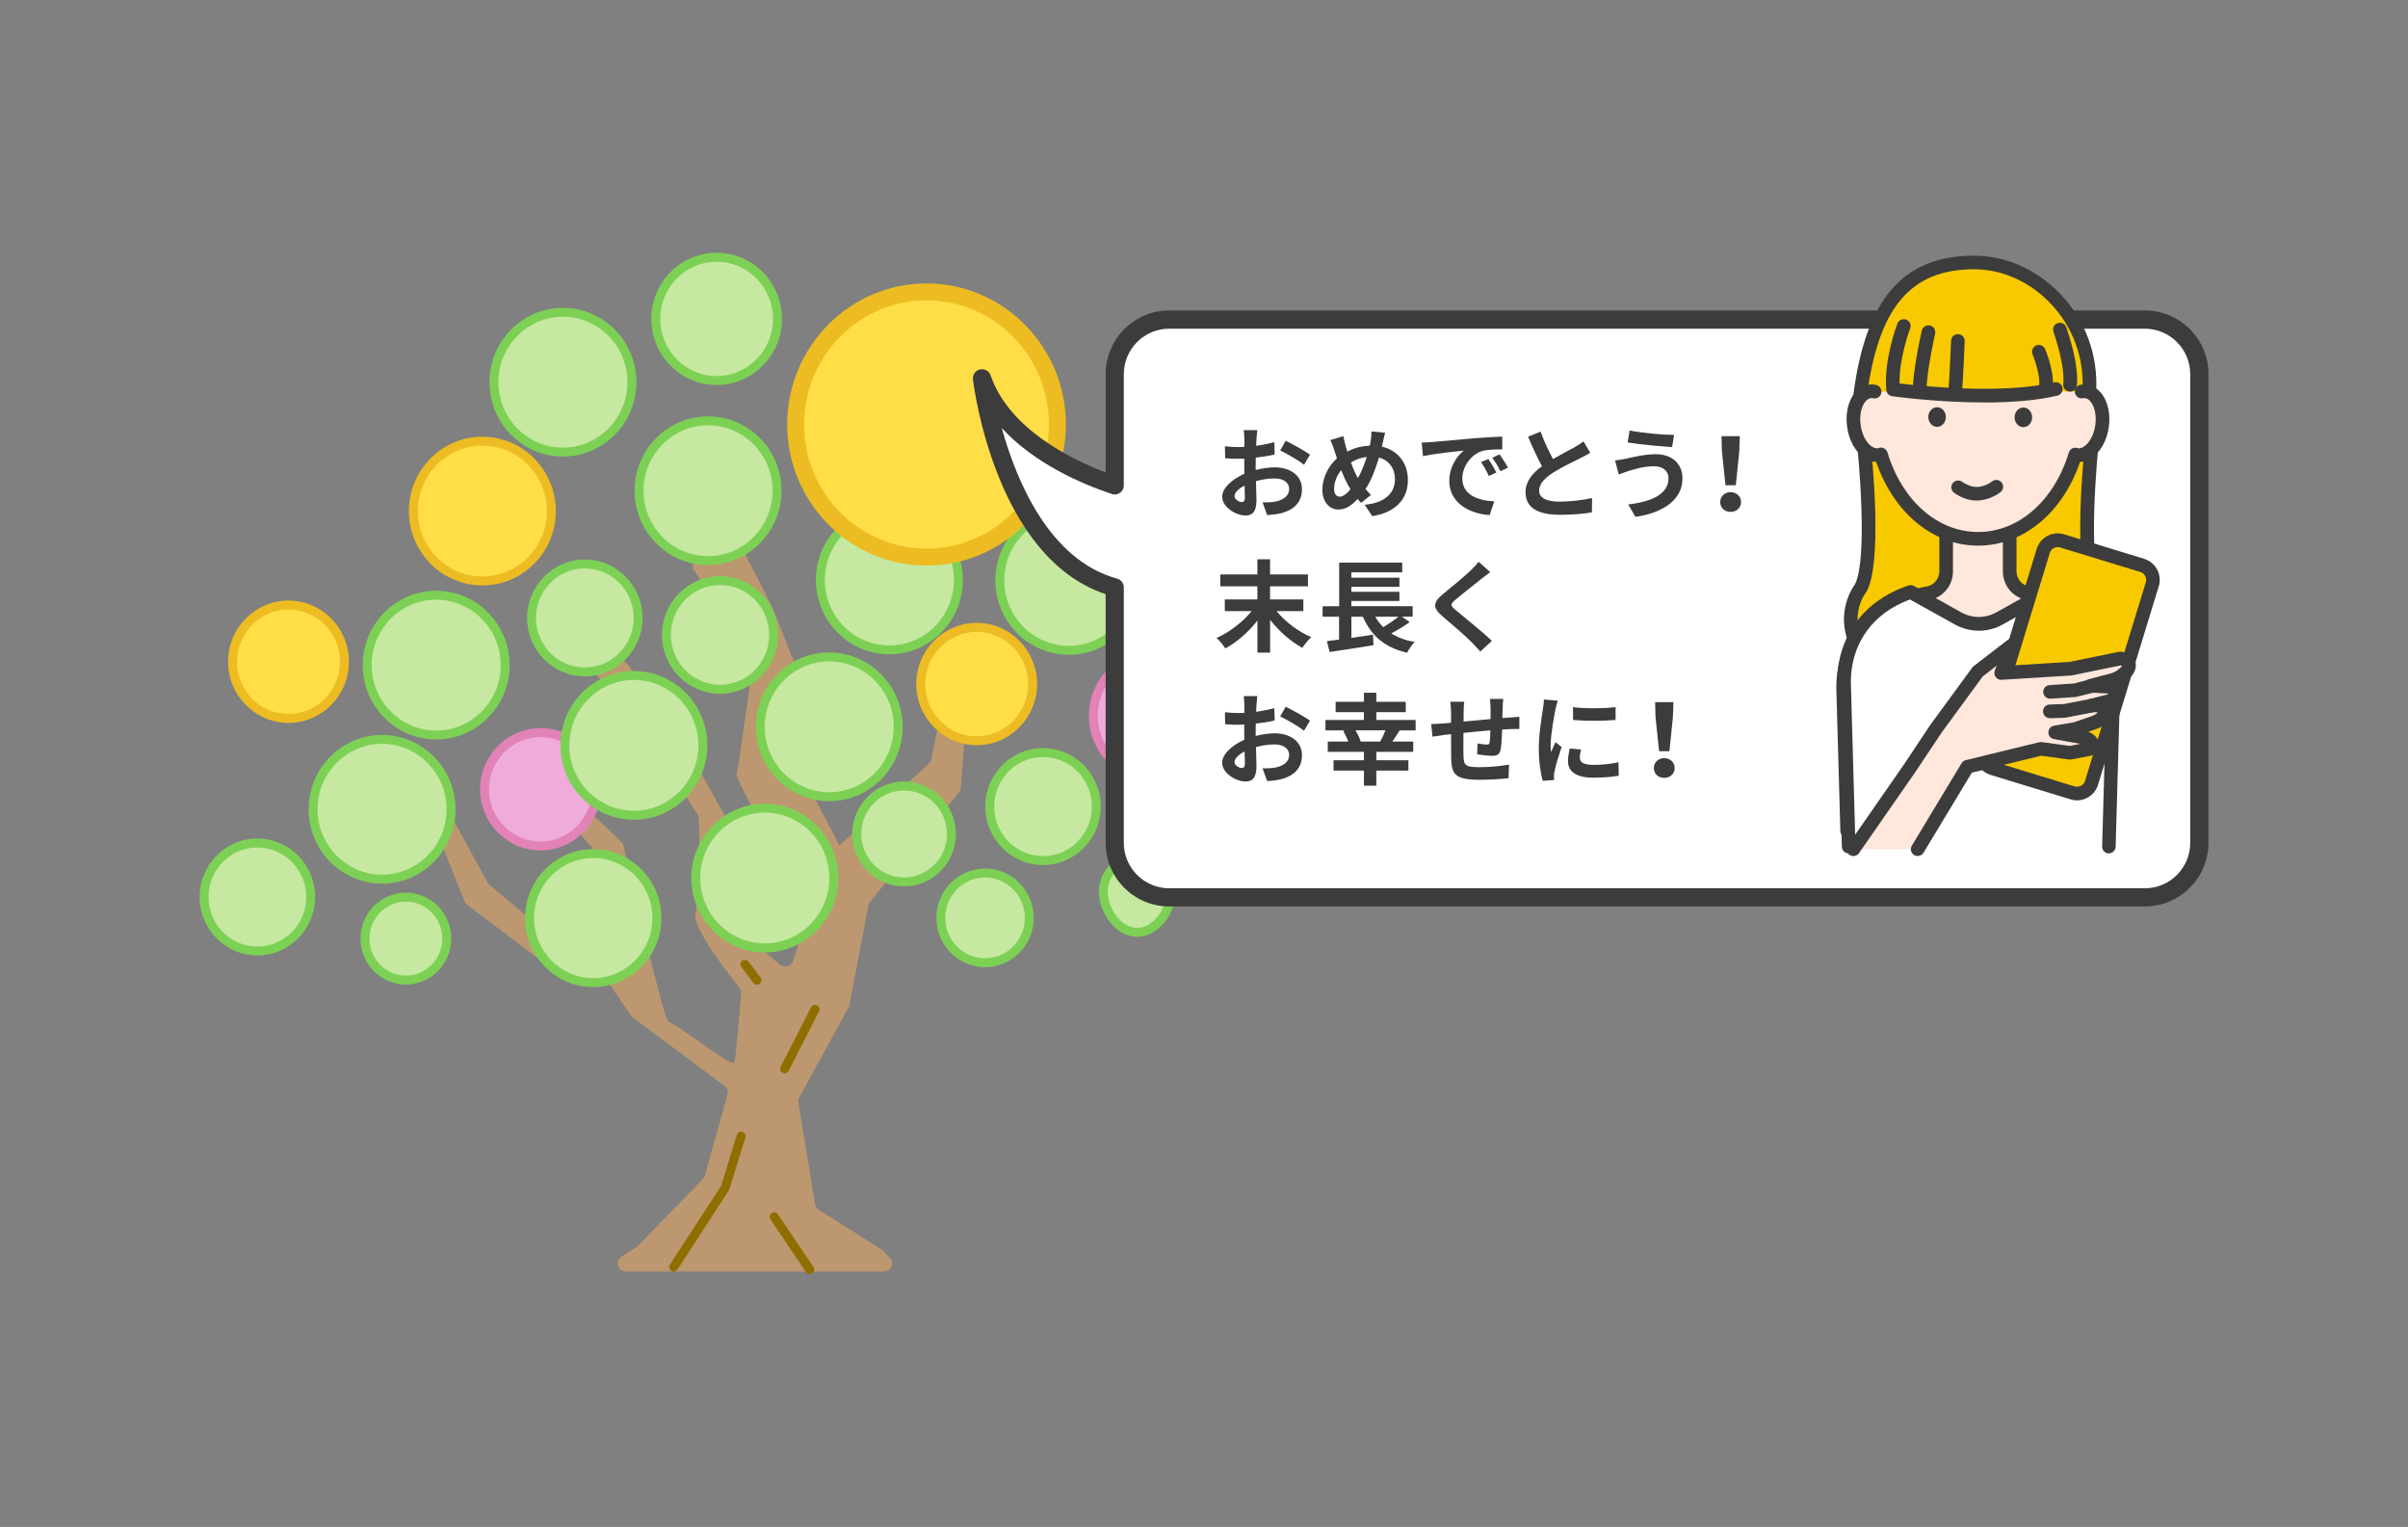 <?xml version="1.0" encoding="UTF-8"?><svg id="area-feature_img_03" xmlns="http://www.w3.org/2000/svg" viewBox="0 0 530 336"><rect x="0" y="0" width="530" height="336" fill="#808080" stroke="none"/><defs><style>.cls-1{fill:none;}.cls-2{fill:#f9c900;}.cls-3{fill:#efabda;}.cls-4{fill:#ffde47;}.cls-5{fill:#fff;}.cls-6{fill:#ffe7dc;}.cls-7{fill:#edbc22;}.cls-8{fill:#7cd154;}.cls-9{fill:#c1ff81;}.cls-10{fill:#8f6e00;}.cls-11{fill:#bd976f;}.cls-12{fill:#c6e8a0;}.cls-13{fill:#e283b7;}.cls-14{fill:#6de53c;}.cls-15{fill:#3c3c3c;}</style></defs><g><g><path class="cls-11" d="M211.65,139.32c-.6,.2-1.05,.7-1.18,1.32l-5.51,26.47c-.08,.36-.27,.7-.54,.95l-19.68,17.98-.83-1.64-7.27-13.8,1.16-17.37-7.85-19.67-9.02-17.63,2.91-19.42-7.85-.35-2.91,14.65-.58,14.31,13.38,19.67s-3.49,25.04-3.78,25.8c-.23,.62,11.45,22,15.98,30.26l-3.55,10.66c-.4,1.19-1.87,1.6-2.83,.8l-12.13-10.22c-.42-.35-.65-.88-.63-1.42l.73-20.44c.01-.33-.07-.65-.23-.93l-11.76-20.86c-.04-.08-.09-.15-.15-.23l-11.67-14.85c-.61-.77-1.72-.9-2.49-.3l-2.6,2.04c-.8,.62-.91,1.79-.25,2.55l10.78,12.51c.05,.06,.1,.13,.15,.2l12.12,18.94c.18,.28,.27,.59,.28,.92,.05,2.88,.26,17.37-.79,20.53-1.03,3.08,7.6,14.01,9.68,16.59,.29,.35,.42,.8,.39,1.25-.24,2.96-1.16,14.24-1.5,15.26-.39,1.17-13.24-8.95-14.41-8.95-1.09,0-8.94-34.17-10-38.81-.08-.34-.25-.65-.51-.89l-7.48-7.13c-.2-.19-.35-.43-.45-.69l-.78-2.17c-.71-1.97-3.65-1.31-3.44,.78l.4,3.95c.04,.37,.19,.71,.43,.99l10.56,12.02c.23,.26,.38,.59,.43,.93l1.92,14.05c.17,1.23-.95,2.25-2.16,1.97l-13.82-3.21c-.27-.06-.52-.19-.74-.37l-13.82-11.58c-.17-.14-.31-.31-.42-.51l-8.1-14.8c-.4-.73-1.26-1.09-2.07-.85l-.66,.2c-1,.3-1.53,1.39-1.14,2.36l6.88,17.21c.12,.3,.32,.56,.58,.76l15.31,11.57c.17,.13,.37,.23,.58,.29l13.87,4.01c.4,.11,.74,.36,.97,.71l5.31,7.79c.11,.16,.25,.31,.41,.42l20.2,15.06c.59,.44,.85,1.19,.65,1.9l-5,17.86c-.08,.29-.23,.55-.44,.76l-14.34,14.71c-.1,.1-.2,.19-.32,.26l-3.25,2.07c-1.5,.95-.82,3.27,.95,3.27h56.84c1.54,0,2.35-1.84,1.31-2.97l-1.4-1.52c-.11-.12-.23-.22-.36-.3l-13.92-8.79c-.43-.27-.72-.71-.8-1.21l-3.67-22.36c-.06-.39,0-.79,.19-1.14l10.86-19.85c.09-.16,.15-.34,.19-.52l4.15-21.87c.05-.29,.18-.56,.37-.79l19.61-24.14c.23-.28,.36-.62,.39-.98l2.48-32.21c.1-1.27-1.13-2.22-2.33-1.82Z"/><g><ellipse class="cls-12" cx="155.84" cy="107.98" rx="15.18" ry="15.38"/><path class="cls-8" d="M155.84,124.34c-8.92,0-16.17-7.34-16.17-16.36s7.25-16.36,16.17-16.36,16.17,7.34,16.17,16.36-7.25,16.36-16.17,16.36Zm0-30.76c-7.83,0-14.2,6.46-14.2,14.4s6.37,14.4,14.2,14.4,14.2-6.46,14.2-14.4-6.37-14.4-14.2-14.4Z"/></g><g><ellipse class="cls-12" cx="130.57" cy="202.03" rx="14.02" ry="14.2"/><path class="cls-8" d="M130.57,217.21c-8.27,0-15-6.81-15-15.18s6.73-15.18,15-15.18,15,6.81,15,15.18-6.73,15.18-15,15.18Zm0-28.4c-7.19,0-13.03,5.93-13.03,13.21s5.85,13.21,13.03,13.21,13.03-5.93,13.03-13.21-5.85-13.21-13.03-13.21Z"/></g><g><ellipse class="cls-12" cx="123.9" cy="84.1" rx="15.18" ry="15.38"/><path class="cls-8" d="M123.9,100.46c-8.92,0-16.17-7.34-16.17-16.36s7.25-16.36,16.17-16.36,16.17,7.34,16.17,16.36-7.25,16.36-16.17,16.36Zm0-30.76c-7.83,0-14.2,6.46-14.2,14.4s6.37,14.4,14.2,14.4,14.2-6.46,14.2-14.4-6.37-14.4-14.2-14.4Z"/></g><g><ellipse class="cls-12" cx="195.75" cy="127.62" rx="15.18" ry="15.38"/><path class="cls-8" d="M195.75,143.98c-8.92,0-16.17-7.34-16.17-16.36s7.25-16.36,16.17-16.36,16.17,7.34,16.17,16.36-7.25,16.36-16.17,16.36Zm0-30.76c-7.83,0-14.2,6.46-14.2,14.4s6.37,14.4,14.2,14.4,14.2-6.46,14.2-14.4-6.37-14.4-14.2-14.4Z"/></g><g><ellipse class="cls-12" cx="235.25" cy="127.72" rx="15.18" ry="15.38"/><path class="cls-8" d="M235.25,144.08c-8.92,0-16.17-7.34-16.17-16.36s7.25-16.36,16.17-16.36,16.17,7.34,16.17,16.36-7.25,16.36-16.17,16.36Zm0-30.76c-7.83,0-14.2,6.46-14.2,14.4s6.37,14.4,14.2,14.4,14.2-6.46,14.2-14.4-6.37-14.4-14.2-14.4Z"/></g><g><ellipse class="cls-12" cx="182.51" cy="159.93" rx="15.18" ry="15.38"/><path class="cls-8" d="M182.51,176.3c-8.92,0-16.17-7.34-16.17-16.36s7.25-16.36,16.17-16.36,16.17,7.34,16.17,16.36-7.25,16.36-16.17,16.36Zm0-30.76c-7.83,0-14.2,6.46-14.2,14.4s6.37,14.39,14.2,14.39,14.2-6.46,14.2-14.39-6.37-14.4-14.2-14.4Z"/></g><g><ellipse class="cls-4" cx="106.17" cy="112.46" rx="15.18" ry="15.38"/><path class="cls-7" d="M106.17,128.82c-8.92,0-16.17-7.34-16.17-16.36s7.25-16.36,16.17-16.36,16.17,7.34,16.17,16.36-7.25,16.36-16.17,16.36Zm0-30.76c-7.83,0-14.2,6.46-14.2,14.4s6.37,14.4,14.2,14.4,14.2-6.46,14.2-14.4-6.37-14.4-14.2-14.4Z"/></g><g><ellipse class="cls-4" cx="214.97" cy="150.52" rx="12.31" ry="12.47"/><path class="cls-7" d="M214.97,163.98c-7.33,0-13.3-6.04-13.3-13.46s5.97-13.46,13.3-13.46,13.3,6.04,13.3,13.46-5.97,13.46-13.3,13.46Zm0-24.94c-6.25,0-11.33,5.15-11.33,11.49s5.08,11.49,11.33,11.49,11.33-5.15,11.33-11.49-5.08-11.49-11.33-11.49Z"/></g><g><ellipse class="cls-4" cx="63.5" cy="145.62" rx="12.31" ry="12.47"/><path class="cls-7" d="M63.5,159.07c-7.33,0-13.3-6.04-13.3-13.46s5.97-13.46,13.3-13.46,13.3,6.04,13.3,13.46-5.97,13.46-13.3,13.46Zm0-24.94c-6.25,0-11.33,5.15-11.33,11.49s5.08,11.49,11.33,11.49,11.33-5.15,11.33-11.49-5.08-11.49-11.33-11.49Z"/></g><g><ellipse class="cls-3" cx="118.97" cy="173.68" rx="12.31" ry="12.47"/><path class="cls-13" d="M118.97,187.14c-7.33,0-13.3-6.04-13.3-13.46s5.97-13.46,13.3-13.46,13.3,6.04,13.3,13.46-5.97,13.46-13.3,13.46Zm0-24.94c-6.25,0-11.33,5.15-11.33,11.49s5.08,11.49,11.33,11.49,11.33-5.15,11.33-11.49-5.08-11.49-11.33-11.49Z"/></g><g><ellipse class="cls-12" cx="139.52" cy="164.02" rx="15.18" ry="15.38"/><path class="cls-8" d="M139.52,180.38c-8.92,0-16.17-7.34-16.17-16.36s7.25-16.36,16.17-16.36,16.17,7.34,16.17,16.36-7.25,16.36-16.17,16.36Zm0-30.76c-7.83,0-14.2,6.46-14.2,14.4s6.37,14.39,14.2,14.39,14.2-6.46,14.2-14.39-6.37-14.4-14.2-14.4Z"/></g><g><ellipse class="cls-9" cx="191.59" cy="90.33" rx="12.56" ry="12.72"/><path class="cls-14" d="M191.59,104.03c-7.47,0-13.54-6.15-13.54-13.7s6.07-13.7,13.54-13.7,13.54,6.15,13.54,13.7-6.07,13.7-13.54,13.7Zm0-25.43c-6.38,0-11.57,5.26-11.57,11.73s5.19,11.73,11.57,11.73,11.57-5.26,11.57-11.73-5.19-11.73-11.57-11.73Z"/></g><g><ellipse class="cls-12" cx="84.09" cy="178.08" rx="15.18" ry="15.38"/><path class="cls-8" d="M84.09,194.44c-8.92,0-16.17-7.34-16.17-16.36s7.25-16.36,16.17-16.36,16.17,7.34,16.17,16.36-7.25,16.36-16.17,16.36Zm0-30.76c-7.83,0-14.2,6.46-14.2,14.4s6.37,14.39,14.2,14.39,14.2-6.46,14.2-14.39-6.37-14.4-14.2-14.4Z"/></g><g><ellipse class="cls-12" cx="96" cy="146.36" rx="15.18" ry="15.38"/><path class="cls-8" d="M96,162.72c-8.92,0-16.17-7.34-16.17-16.36s7.25-16.36,16.17-16.36,16.17,7.34,16.17,16.36-7.25,16.36-16.17,16.36Zm0-30.76c-7.83,0-14.2,6.46-14.2,14.4s6.37,14.4,14.2,14.4,14.2-6.46,14.2-14.4-6.37-14.4-14.2-14.4Z"/></g><g><ellipse class="cls-12" cx="168.33" cy="193.22" rx="15.18" ry="15.38"/><path class="cls-8" d="M168.33,209.58c-8.92,0-16.17-7.34-16.17-16.36s7.25-16.36,16.17-16.36,16.17,7.34,16.17,16.36-7.25,16.36-16.17,16.36Zm0-30.76c-7.83,0-14.2,6.46-14.2,14.39s6.37,14.39,14.2,14.39,14.2-6.46,14.2-14.39-6.37-14.39-14.2-14.39Z"/></g><g><ellipse class="cls-12" cx="158.48" cy="139.7" rx="11.81" ry="11.96"/><path class="cls-8" d="M158.48,152.65c-7.05,0-12.79-5.81-12.79-12.94s5.74-12.94,12.79-12.94,12.79,5.81,12.79,12.94-5.74,12.94-12.79,12.94Zm0-23.92c-5.97,0-10.82,4.92-10.82,10.98s4.86,10.98,10.82,10.98,10.82-4.92,10.82-10.98-4.86-10.98-10.82-10.98Z"/></g><g><ellipse class="cls-3" cx="254.04" cy="157.52" rx="13.39" ry="13.57"/><path class="cls-13" d="M254.04,172.07c-7.93,0-14.38-6.53-14.38-14.55s6.45-14.55,14.38-14.55,14.38,6.53,14.38,14.55-6.45,14.55-14.38,14.55Zm0-27.13c-6.84,0-12.41,5.64-12.41,12.58s5.57,12.58,12.41,12.58,12.41-5.64,12.41-12.58-5.57-12.58-12.41-12.58Z"/></g><g><ellipse class="cls-12" cx="157.73" cy="70.17" rx="13.39" ry="13.57"/><path class="cls-8" d="M157.73,84.72c-7.93,0-14.38-6.53-14.38-14.55s6.45-14.55,14.38-14.55,14.38,6.53,14.38,14.55-6.45,14.55-14.38,14.55Zm0-27.13c-6.84,0-12.41,5.64-12.41,12.58s5.57,12.58,12.41,12.58,12.41-5.64,12.41-12.58-5.57-12.58-12.41-12.58Z"/></g><g><ellipse class="cls-12" cx="198.99" cy="183.52" rx="10.42" ry="10.55"/><path class="cls-8" d="M198.99,195.05c-6.29,0-11.4-5.17-11.4-11.54s5.11-11.54,11.4-11.54,11.4,5.17,11.4,11.54-5.11,11.54-11.4,11.54Zm0-21.1c-5.2,0-9.43,4.29-9.43,9.57s4.23,9.57,9.43,9.57,9.43-4.29,9.43-9.57-4.23-9.57-9.43-9.57Z"/></g><g><path class="cls-12" d="M257.78,196.26c0,4.18-3.34,8.9-7.47,8.9s-7.47-4.72-7.47-8.9,3.34-7.57,7.47-7.57,7.47,3.39,7.47,7.57Z"/><path class="cls-8" d="M250.31,206.14c-4.76,0-8.45-5.31-8.45-9.88s3.79-8.55,8.45-8.55,8.45,3.84,8.45,8.55-3.69,9.88-8.45,9.88Zm0-16.46c-3.58,0-6.49,2.95-6.49,6.58s2.89,7.91,6.49,7.91,6.49-4.33,6.49-7.91-2.91-6.58-6.49-6.58Z"/></g><g><ellipse class="cls-12" cx="216.81" cy="201.98" rx="9.74" ry="9.87"/><path class="cls-8" d="M216.81,212.83c-5.91,0-10.72-4.87-10.72-10.85s4.81-10.85,10.72-10.85,10.72,4.87,10.72,10.85-4.81,10.85-10.72,10.85Zm0-19.73c-4.83,0-8.76,3.98-8.76,8.88s3.93,8.88,8.76,8.88,8.76-3.98,8.76-8.88-3.93-8.88-8.76-8.88Z"/></g><g><ellipse class="cls-12" cx="229.57" cy="177.48" rx="11.73" ry="11.88"/><path class="cls-8" d="M229.57,190.35c-7.01,0-12.71-5.77-12.71-12.87s5.7-12.86,12.71-12.86,12.71,5.77,12.71,12.86-5.7,12.87-12.71,12.87Zm0-23.76c-5.93,0-10.75,4.89-10.75,10.9s4.82,10.9,10.75,10.9,10.75-4.89,10.75-10.9-4.82-10.9-10.75-10.9Z"/></g><g><ellipse class="cls-12" cx="89.33" cy="206.55" rx="9.01" ry="9.12"/><path class="cls-8" d="M89.33,216.65c-5.51,0-9.99-4.53-9.99-10.11s4.48-10.11,9.99-10.11,9.99,4.53,9.99,10.11-4.48,10.11-9.99,10.11Zm0-18.24c-4.42,0-8.02,3.65-8.02,8.14s3.6,8.14,8.02,8.14,8.02-3.65,8.02-8.14-3.6-8.14-8.02-8.14Z"/></g><g><ellipse class="cls-12" cx="56.65" cy="197.38" rx="11.73" ry="11.88"/><path class="cls-8" d="M56.65,210.25c-7.01,0-12.71-5.77-12.71-12.87s5.7-12.86,12.71-12.86,12.71,5.77,12.71,12.86-5.7,12.87-12.71,12.87Zm0-23.76c-5.93,0-10.75,4.89-10.75,10.9s4.82,10.9,10.75,10.9,10.75-4.89,10.75-10.9-4.82-10.9-10.75-10.9Z"/></g><g><ellipse class="cls-12" cx="128.72" cy="135.97" rx="11.73" ry="11.88"/><path class="cls-8" d="M128.72,148.84c-7.01,0-12.71-5.77-12.71-12.86s5.7-12.86,12.71-12.86,12.71,5.77,12.71,12.86-5.7,12.86-12.71,12.86Zm0-23.76c-5.93,0-10.75,4.89-10.75,10.9s4.82,10.9,10.75,10.9,10.75-4.89,10.75-10.9-4.82-10.9-10.75-10.9Z"/></g><path class="cls-10" d="M172.71,236.18c-.15,0-.3-.04-.45-.11-.48-.25-.68-.84-.43-1.32l6.69-13.09c.25-.48,.84-.67,1.32-.43,.48,.25,.68,.84,.43,1.32l-6.69,13.09c-.17,.34-.52,.54-.88,.54Z"/><path class="cls-10" d="M148.28,279.8c-.18,0-.37-.05-.54-.16-.46-.3-.58-.91-.29-1.36l11.27-17.33,3.45-11.21c.16-.52,.71-.81,1.23-.65,.52,.16,.81,.71,.65,1.23l-3.49,11.34c-.03,.09-.07,.17-.12,.25l-11.34,17.45c-.19,.29-.5,.45-.83,.45Z"/><path class="cls-10" d="M178.24,280.38c-.32,0-.63-.15-.82-.43l-7.85-11.63c-.3-.45-.19-1.06,.27-1.37,.45-.3,1.06-.18,1.37,.26l7.85,11.63c.3,.45,.19,1.06-.27,1.37-.17,.11-.36,.17-.55,.17Z"/><path class="cls-10" d="M166.6,216.69c-.3,0-.59-.14-.79-.39l-2.62-3.49c-.33-.43-.24-1.05,.2-1.38,.44-.33,1.05-.24,1.38,.2l2.62,3.49c.33,.43,.24,1.05-.2,1.38-.18,.13-.38,.2-.59,.2Z"/><g><ellipse class="cls-4" cx="203.93" cy="93.41" rx="28.81" ry="29.18"/><path class="cls-7" d="M203.93,124.45c-16.91,0-30.67-13.93-30.67-31.04s13.76-31.04,30.67-31.04,30.67,13.93,30.67,31.04-13.76,31.04-30.67,31.04Zm0-58.35c-14.85,0-26.94,12.25-26.94,27.31s12.08,27.31,26.94,27.31,26.94-12.25,26.94-27.31-12.09-27.31-26.94-27.31Z"/></g></g><g><path class="cls-5" d="M472.07,70.33h-214.72c-6.63,0-12,5.37-12,12v24.49c-8.14-2.74-24.48-9.81-29.22-23.56,0,0,4.69,39.27,29.22,46v56.21c0,6.63,5.37,12,12,12h214.72c6.63,0,12-5.37,12-12V82.33c0-6.63-5.37-12-12-12Z"/><path class="cls-15" d="M472.07,199.47h-214.72c-7.72,0-14-6.28-14-14v-54.73c-24.25-8.07-29.01-45.62-29.2-47.25-.12-1.02,.54-1.96,1.54-2.19,1-.23,2,.33,2.34,1.3,4.04,11.71,17.53,18.4,25.33,21.37v-21.65c0-7.72,6.28-14,14-14h214.72c7.72,0,14,6.28,14,14v103.14c0,7.72-6.28,14-14,14ZM220.49,94.18c3.25,11.74,10.49,29.06,25.39,33.15,.87,.24,1.47,1.03,1.47,1.93v56.21c0,5.51,4.49,10,10,10h214.72c5.51,0,10-4.49,10-10V82.33c0-5.51-4.49-10-10-10h-214.72c-5.51,0-10,4.49-10,10v24.49c0,.64-.31,1.25-.83,1.62-.52,.38-1.19,.48-1.81,.27-6.72-2.26-17.13-6.76-24.23-14.54Z"/></g><g><path class="cls-15" d="M276.4,103.41c1.47-.37,2.97-.57,4.18-.57,3.35,0,5.98,1.78,5.98,4.78,0,2.57-1.34,4.51-4.8,5.37-1.01,.22-2,.31-2.86,.35l-1.01-2.79c.99,0,1.91-.02,2.68-.15,1.76-.31,3.17-1.21,3.17-2.79,0-1.47-1.32-2.33-3.21-2.33-1.34,0-2.75,.22-4.09,.59,.04,1.74,.11,3.41,.11,4.16,0,2.71-.99,3.41-2.4,3.41-2.13,0-5.15-1.83-5.15-4.14,0-1.91,2.22-3.87,4.88-5.04-.02-.51-.02-1.01-.02-1.52v-1.83c-.42,.02-.81,.04-1.17,.04-.99,0-2.09-.02-3.04-.11l-.04-2.64c1.28,.15,2.22,.18,3.01,.18,.4,0,.81-.02,1.25-.04,.02-.77,.02-1.41,.02-1.78,0-.46-.09-1.52-.15-1.91h2.99c-.04,.4-.13,1.34-.18,1.89-.02,.48-.04,1.01-.07,1.56,1.43-.2,2.86-.48,4-.81l.07,2.73c-1.23,.29-2.73,.51-4.16,.68-.02,.66-.02,1.32-.02,1.96v.77Zm-2.4,6.12c0-.55-.02-1.54-.07-2.68-1.34,.68-2.22,1.58-2.22,2.35,0,.66,1.01,1.28,1.58,1.28,.4,0,.7-.2,.7-.95Zm8.98-12.54c1.67,.81,4.2,2.24,5.35,3.06l-1.32,2.24c-1.03-.9-3.87-2.51-5.24-3.17l1.21-2.13Z"/><path class="cls-15" d="M304.16,98.29c3.41,.77,5.72,3.52,5.72,7.35,0,4.62-3.3,7.26-7.85,7.94l-1.67-2.51c4.8-.42,6.67-2.86,6.67-5.59,0-2.42-1.32-4.2-3.52-4.8-.75,2.53-1.69,5.04-2.95,6.93,.4,.46,.79,.9,1.19,1.3l-2.18,1.74c-.26-.29-.53-.57-.75-.86-1.47,1.58-2.68,2.33-4.29,2.33-1.8,0-3.48-1.54-3.48-4.36,0-2.51,1.25-5.15,3.21-6.89-.2-.57-.4-1.17-.57-1.76-.24-.79-.51-1.47-.88-2.27l2.86-.88c.13,.7,.31,1.43,.48,2.07,.11,.42,.24,.88,.4,1.34,1.65-.86,3.26-1.23,4.93-1.3,.09-.37,.15-.73,.22-1.06,.11-.64,.18-1.56,.15-2.07l3.01,.29c-.18,.59-.37,1.65-.51,2.2l-.2,.84Zm-6.93,9.35c-.68-1.06-1.39-2.53-2.02-4.18-1.01,1.21-1.58,2.75-1.58,4.09,0,1.06,.44,1.74,1.23,1.74s1.58-.66,2.38-1.65Zm.11-5.88c.48,1.34,1.03,2.6,1.54,3.46,.77-1.39,1.43-3.06,1.94-4.67-1.32,.15-2.46,.59-3.48,1.21Z"/><path class="cls-15" d="M315.05,97.28c1.83-.15,5.43-.48,9.42-.84,2.25-.18,4.62-.31,6.16-.37l.02,2.82c-1.17,0-3.04,.02-4.2,.29-2.64,.7-4.6,3.52-4.6,6.09,0,3.59,3.34,4.88,7.04,5.06l-1.01,3.01c-4.58-.29-8.89-2.75-8.89-7.48,0-3.15,1.74-5.61,3.21-6.71-1.89,.2-6.47,.68-9,1.23l-.29-2.99c.88-.02,1.72-.07,2.13-.11Zm14.3,6.71l-1.67,.75c-.55-1.21-1.01-2.07-1.72-3.06l1.63-.68c.53,.79,1.34,2.11,1.76,2.99Zm2.55-1.08l-1.65,.79c-.59-1.19-1.1-2-1.8-2.97l1.61-.75c.55,.77,1.39,2.07,1.85,2.93Z"/><path class="cls-15" d="M350.03,99.63c-.66,.4-1.36,.77-2.16,1.17-1.36,.68-4.09,1.96-6.07,3.23-1.83,1.19-3.04,2.44-3.04,3.96s1.52,2.4,4.53,2.4c2.24,0,5.19-.35,7.13-.79l-.04,3.15c-1.85,.31-4.16,.53-7,.53-4.33,0-7.61-1.21-7.61-4.95,0-2.42,1.52-4.2,3.61-5.74-1.01-1.87-2.07-4.18-3.06-6.49l2.75-1.12c.84,2.27,1.85,4.36,2.73,6.03,1.78-1.03,3.67-2,4.71-2.57,.81-.48,1.45-.86,2-1.32l1.52,2.53Z"/><path class="cls-15" d="M364.07,102.6c-2.4,0-4.55,.73-5.68,1.06-.64,.2-1.47,.53-2.11,.75l-.81-3.1c.73-.07,1.67-.22,2.38-.37,1.61-.35,4.05-.99,6.58-.99,3.46,0,5.88,1.96,5.88,5.37,0,4.66-4.31,7.57-10.36,8.41l-1.58-2.73c5.41-.62,8.87-2.38,8.87-5.79,0-1.43-1.1-2.62-3.15-2.6Zm4.4-6.89l-.44,2.68c-2.55-.18-7.28-.59-9.79-1.03l.44-2.64c2.53,.55,7.48,.99,9.79,.99Z"/><path class="cls-15" d="M378.62,110.48c0-1.25,.99-2.18,2.29-2.18s2.29,.92,2.29,2.18-.99,2.16-2.29,2.16-2.29-.88-2.29-2.16Zm.37-11.22l-.09-3.28h4.03l-.11,3.28-.77,7.52h-2.27l-.79-7.52Z"/><path class="cls-15" d="M280.98,134.48c1.89,2.35,4.82,4.53,7.64,5.74-.66,.55-1.52,1.63-1.98,2.33-2.55-1.36-5.1-3.63-7.09-6.16v7.22h-2.79v-7.04c-1.96,2.51-4.51,4.73-7.06,6.12-.44-.68-1.3-1.76-1.94-2.31,2.86-1.25,5.79-3.52,7.72-5.9h-5.9v-2.57h7.17v-2.88h-8.16v-2.62h8.16v-3.34h2.79v3.34h8.34v2.62h-8.34v2.88h7.33v2.57h-5.9Z"/><path class="cls-15" d="M310.27,136.9c-1.25,.9-2.73,1.78-4.05,2.49,1.41,.88,3.1,1.52,5.13,1.89-.55,.57-1.3,1.65-1.65,2.35-4.97-1.14-7.9-3.76-9.73-7.92h-2.53v4.66c1.54-.22,3.17-.46,4.75-.7l.11,2.31c-3.37,.55-7,1.1-9.66,1.5l-.59-2.4c.79-.09,1.69-.22,2.68-.33v-5.04h-3.63v-2.31h3.65v-9.59h13.88v2.13h-11.2v1.17h10.58v2.02h-10.58v1.1h10.58v2.02h-10.58v1.14h13.49v2.31h-2.35l1.69,1.19Zm-7.57-1.19c.48,.86,1.06,1.61,1.74,2.29,1.17-.68,2.42-1.54,3.37-2.29h-5.11Z"/><path class="cls-15" d="M327.98,125.9c-.68,.51-1.41,1.08-1.91,1.47-1.41,1.14-4.29,3.37-5.74,4.62-1.17,.99-1.14,1.23,.04,2.24,1.63,1.39,5.83,4.71,7.99,6.8l-2.53,2.33c-.62-.68-1.3-1.36-1.91-2.02-1.19-1.25-4.51-4.09-6.51-5.79-2.16-1.83-1.98-3.04,.2-4.84,1.69-1.39,4.69-3.81,6.16-5.26,.62-.59,1.32-1.32,1.67-1.83l2.55,2.27Z"/><path class="cls-15" d="M276.4,161.94c1.47-.38,2.97-.57,4.18-.57,3.35,0,5.98,1.78,5.98,4.78,0,2.57-1.34,4.51-4.8,5.37-1.01,.22-2,.31-2.86,.35l-1.01-2.79c.99,0,1.91-.02,2.68-.15,1.76-.31,3.17-1.21,3.17-2.79,0-1.47-1.32-2.33-3.21-2.33-1.34,0-2.75,.22-4.09,.59,.04,1.74,.11,3.41,.11,4.16,0,2.71-.99,3.41-2.4,3.41-2.13,0-5.15-1.83-5.15-4.14,0-1.91,2.22-3.87,4.88-5.04-.02-.51-.02-1.01-.02-1.52v-1.83c-.42,.02-.81,.04-1.17,.04-.99,0-2.09-.02-3.04-.11l-.04-2.64c1.28,.15,2.22,.18,3.01,.18,.4,0,.81-.02,1.25-.04,.02-.77,.02-1.41,.02-1.78,0-.46-.09-1.52-.15-1.91h2.99c-.04,.4-.13,1.34-.18,1.89-.02,.48-.04,1.01-.07,1.56,1.43-.2,2.86-.48,4-.81l.07,2.73c-1.23,.29-2.73,.51-4.16,.68-.02,.66-.02,1.32-.02,1.96v.77Zm-2.4,6.12c0-.55-.02-1.54-.07-2.69-1.34,.68-2.22,1.58-2.22,2.36,0,.66,1.01,1.28,1.58,1.28,.4,0,.7-.2,.7-.95Zm8.98-12.54c1.67,.81,4.2,2.24,5.35,3.06l-1.32,2.24c-1.03-.9-3.87-2.51-5.24-3.17l1.21-2.13Z"/><path class="cls-15" d="M308.06,160.71c-.55,.88-1.1,1.76-1.61,2.47h4.6v2.27h-8.12v1.85h7.06v2.27h-7.06v3.32h-2.73v-3.32h-6.69v-2.27h6.69v-1.85h-7.96v-2.27h4.51c-.26-.73-.7-1.63-1.1-2.33l.46-.13h-4.38v-2.29h8.47v-1.72h-6.23v-2.27h6.23v-2h2.73v2h6.47v2.27h-6.47v1.72h8.65v2.29h-3.52Zm-4.29,2.47c.42-.71,.84-1.63,1.17-2.47h-6.6c.48,.81,.95,1.78,1.14,2.47h4.29Z"/><path class="cls-15" d="M330.87,153.78c-.07,.33-.11,1.28-.13,1.87-.02,.86-.04,1.63-.07,2.35,.59-.04,1.14-.09,1.65-.11,.59-.04,1.45-.11,2.09-.15v2.68c-.37-.02-1.52,0-2.11,.02-.46,.02-1.03,.04-1.67,.09-.07,1.65-.15,3.43-.33,4.36-.22,1.14-.77,1.43-1.89,1.43-.77,0-2.51-.2-3.28-.33l.07-2.4c.68,.13,1.56,.26,2,.26s.62-.09,.68-.51c.09-.59,.13-1.58,.15-2.62-1.91,.15-4.05,.35-5.92,.55-.02,2-.04,4,0,4.93,.07,2.13,.24,2.62,3.52,2.62,2.13,0,4.88-.26,6.51-.57l-.11,2.99c-1.47,.18-4.14,.35-6.21,.35-5.66,0-6.34-1.19-6.42-4.95-.02-.92-.02-3.04-.02-5.08l-1.47,.15c-.68,.09-2.05,.31-2.62,.4l-.29-2.79c.62,0,1.63-.04,2.73-.13l1.65-.15v-2.2c0-.9-.07-1.65-.18-2.42h3.08c-.09,.73-.13,1.34-.13,2.27,0,.51,0,1.23-.02,2.09,1.85-.18,3.96-.37,5.94-.55v-2.46c0-.55-.09-1.58-.15-1.98h2.95Z"/><path class="cls-15" d="M342.88,154.18c-.18,.44-.44,1.54-.53,1.94-.31,1.45-1.06,5.81-1.06,7.99,0,.42,.02,.95,.09,1.41,.31-.77,.66-1.5,.97-2.2l1.36,1.06c-.62,1.83-1.34,4.18-1.56,5.35-.07,.31-.13,.79-.13,1.01,.02,.24,.02,.59,.04,.9l-2.51,.18c-.44-1.52-.86-4.18-.86-7.13,0-3.28,.66-6.95,.9-8.63,.09-.62,.22-1.45,.22-2.13l3.06,.26Zm5.1,10.76c-.18,.7-.26,1.23-.26,1.83,0,.97,.84,1.54,3.04,1.54,1.96,0,3.56-.18,5.46-.57l.07,2.95c-1.41,.26-3.17,.44-5.63,.44-3.76,0-5.54-1.37-5.54-3.59,0-.9,.15-1.83,.37-2.84l2.51,.24Zm7.61-9.33v2.82c-2.68,.24-6.62,.24-9.35,0l-.02-2.82c2.68,.37,7.02,.29,9.37,0Z"/><path class="cls-15" d="M364.01,169.01c0-1.25,.99-2.18,2.29-2.18s2.29,.92,2.29,2.18-.99,2.16-2.29,2.16-2.29-.88-2.29-2.16Zm.37-11.22l-.09-3.28h4.03l-.11,3.28-.77,7.52h-2.27l-.79-7.52Z"/></g><g><g><path class="cls-2" d="M409.91,94.34s3.29,28.14-.34,35.04c0,0-5.34,6.61,.57,14.93,0,0,3.63,5.46,17.38,3.02l7.72-9.91-2.73-42.94-22.6-.14Z"/><path class="cls-15" d="M421,149.45c-9.12,0-11.97-4.1-12.11-4.31-3.34-4.71-3.33-8.99-2.72-11.75,.57-2.58,1.75-4.33,2.12-4.82,2.73-5.48,1.02-26.41,.12-34.06-.05-.43,.09-.85,.37-1.17,.28-.32,.69-.5,1.12-.5h0l22.61,.14c.79,0,1.44,.62,1.49,1.4l2.73,42.94c.02,.37-.09,.73-.31,1.02l-7.72,9.91c-.23,.29-.56,.49-.92,.55-2.57,.46-4.82,.65-6.78,.65Zm-9.42-53.6c.7,6.58,2.65,27.89-.69,34.23-.05,.09-.1,.17-.16,.24-.18,.23-4.52,5.87,.62,13.12,.04,.06,3.4,4.47,15.33,2.5l7.02-9-2.6-40.97-19.52-.12Zm-2.02,33.53h0Z"/></g><g><path class="cls-2" d="M460.74,94.34s-3.29,28.14,.34,35.04c0,0,5.34,6.61-.57,14.93,0,0-3.63,5.46-17.38,3.02l-7.72-9.91,2.73-42.94,22.6-.14Z"/><path class="cls-15" d="M449.65,149.45c-1.96,0-4.21-.19-6.78-.65-.36-.06-.69-.26-.92-.55l-7.72-9.91c-.23-.29-.34-.65-.31-1.02l2.73-42.94c.05-.79,.7-1.4,1.49-1.4l22.61-.14h0c.43,0,.83,.18,1.12,.5,.29,.32,.42,.75,.37,1.17-.9,7.66-2.61,28.61,.13,34.07,.8,1.11,5.36,8.16-.62,16.59-.12,.18-2.97,4.27-12.09,4.27Zm-5.69-3.5c11.93,1.97,15.29-2.44,15.32-2.49,5.15-7.26,.82-12.9,.63-13.14-.06-.07-.11-.16-.16-.24-3.34-6.34-1.39-27.64-.69-34.23l-19.52,.12-2.6,40.97,7.02,9Z"/></g><g><path class="cls-2" d="M409.34,87.63c2.73-22.04,11.28-29.87,25.2-29.87s27.06,13.18,25.2,29.87"/><path class="cls-15" d="M409.34,89.13c-.06,0-.12,0-.19-.01-.82-.1-1.41-.85-1.3-1.67,2.67-21.57,10.9-31.19,26.68-31.19,7.26,0,14.4,3.33,19.59,9.13,5.5,6.15,8.02,14.11,7.1,22.41-.09,.82-.83,1.42-1.66,1.32-.82-.09-1.42-.83-1.33-1.66,.83-7.44-1.43-14.58-6.35-20.08-4.62-5.17-10.95-8.13-17.35-8.13-14.14,0-21.23,8.54-23.71,28.56-.09,.76-.74,1.32-1.49,1.32Z"/></g><g><path class="cls-6" d="M464.12,182.82l.89-31.5c0-11.44-8-18.94-18.71-20.79-2.31-.4-3.96-2.47-3.96-4.81v-8.36c0-2.69-2.18-4.88-4.88-4.88h-4.22c-2.69,0-4.88,2.18-4.88,4.88v8.36c0,2.35-1.65,4.42-3.96,4.81-10.71,1.85-18.71,9.35-18.71,20.79l.89,31.5"/><path class="cls-15" d="M464.12,184.32s-.03,0-.04,0c-.83-.02-1.48-.71-1.46-1.54l.89-31.5c0-10.01-6.69-17.41-17.47-19.27-3.02-.52-5.21-3.17-5.21-6.29v-8.36c0-1.86-1.52-3.38-3.38-3.38h-4.22c-1.86,0-3.38,1.52-3.38,3.38v8.36c0,3.12-2.19,5.77-5.21,6.29-10.77,1.86-17.47,9.26-17.47,19.31l.89,31.45c.02,.83-.63,1.52-1.46,1.54-.01,0-.03,0-.04,0-.81,0-1.48-.64-1.5-1.46l-.89-31.5c0-11.48,7.83-20.22,19.96-22.31,1.55-.27,2.72-1.7,2.72-3.34v-8.36c0-3.52,2.86-6.38,6.38-6.38h4.22c3.52,0,6.38,2.86,6.38,6.38v8.36c0,1.63,1.17,3.07,2.72,3.34,12.12,2.09,19.96,10.83,19.96,22.27l-.89,31.54c-.02,.81-.69,1.46-1.5,1.46Z"/></g><g><path class="cls-6" d="M412.6,86.18c-.34-.07-.69-.1-1.04-.05-2.5,.36-4.07,3.78-3.52,7.64,.55,3.86,3.02,6.71,5.52,6.35,.15-.02,.28-.09,.43-.13,3.34,11.03,11.66,18.57,21.4,18.57s18.04-7.53,21.39-18.55c.12,.03,.23,.09,.36,.11,2.5,.36,4.97-2.49,5.52-6.35,.55-3.86-1.02-7.29-3.52-7.64-.33-.05-.65-.03-.97,.03"/><path class="cls-15" d="M435.39,120.07c-9.9,0-18.59-7.19-22.44-18.42-3.05-.12-5.77-3.3-6.39-7.67-.68-4.76,1.42-8.86,4.79-9.34,.49-.07,1-.05,1.56,.06,.81,.17,1.34,.96,1.17,1.77-.17,.81-.96,1.34-1.77,1.17-.21-.04-.38-.05-.53-.03-1.44,.21-2.71,2.7-2.25,5.95,.46,3.25,2.36,5.28,3.82,5.08,.06-.03,.13-.06,.21-.08,.79-.24,1.62,.21,1.87,1,3.22,10.64,11.06,17.51,19.96,17.51s16.73-6.87,19.96-17.49c.24-.78,1.05-1.23,1.83-1.01,.08,.02,.16,.05,.24,.08,1.38,.13,3.3-1.89,3.75-5.09,.22-1.56,.04-3.13-.49-4.3-.26-.56-.83-1.52-1.75-1.65-.15-.02-.32-.02-.5,.02-.82,.15-1.59-.4-1.74-1.21-.15-.82,.4-1.59,1.21-1.74,.5-.09,.98-.1,1.45-.03,1.7,.24,3.18,1.47,4.05,3.36,.78,1.7,1.05,3.83,.74,5.98-.62,4.33-3.3,7.49-6.32,7.66-3.84,11.23-12.54,18.42-22.44,18.42Z"/></g><ellipse class="cls-15" cx="426.35" cy="91.77" rx="1.93" ry="2.16"/><ellipse class="cls-15" cx="445.34" cy="91.84" rx="1.93" ry="2.16"/><g><path class="cls-5" d="M464.18,186.3l1.02-36.24c0-9.95-6.05-16.91-14.67-19.78l-10.44,5.82c-2.83,1.58-6.28,1.58-9.11,0l-10.44-5.82c-8.62,2.87-14.67,9.83-14.67,19.78l1.02,36.24"/><path class="cls-15" d="M464.18,187.8s-.03,0-.04,0c-.83-.02-1.48-.71-1.46-1.54l1.02-36.24c0-8.4-4.85-15.14-13.02-18.1l-9.86,5.49c-3.31,1.85-7.26,1.84-10.57,0l-9.86-5.49c-8.17,2.96-13.02,9.7-13.02,18.14l1.02,36.19c.02,.83-.63,1.52-1.46,1.54-.01,0-.03,0-.04,0-.81,0-1.48-.64-1.5-1.46l-1.02-36.24c0-10.05,5.87-17.98,15.69-21.25,.4-.13,.84-.09,1.2,.11l10.44,5.82c2.39,1.33,5.25,1.33,7.65,0l10.44-5.82c.37-.21,.8-.25,1.2-.11,9.83,3.27,15.69,11.19,15.69,21.2l-1.03,36.28c-.02,.81-.69,1.46-1.5,1.46Z"/></g><g><path class="cls-5" d="M439.39,107.12c-.93,.72-2.53,1.53-4.32,1.53-1.68,0-3.14-.76-4.09-1.41"/><path class="cls-15" d="M435.07,110.15c-2.08,0-3.84-.91-4.94-1.68-.68-.47-.85-1.41-.38-2.09,.47-.68,1.41-.85,2.09-.38,.75,.52,1.93,1.15,3.23,1.15s2.64-.63,3.4-1.22c.65-.51,1.59-.39,2.1,.26,.51,.65,.39,1.6-.26,2.1-.56,.43-2.58,1.85-5.24,1.85Z"/></g><g><path class="cls-2" d="M455.61,84.68s.71-3.52-2.23-12.15"/><path class="cls-15" d="M455.61,86.18c-.1,0-.2,0-.3-.03-.81-.16-1.33-.94-1.18-1.75,.02-.1,.52-3.49-2.17-11.39-.27-.78,.15-1.64,.94-1.9,.78-.27,1.64,.15,1.9,.94,2.98,8.76,2.36,12.53,2.28,12.94-.14,.71-.77,1.2-1.47,1.2Z"/></g><g><path class="cls-2" d="M419.03,71.73s-2.92,7.61-2.36,13.97c0,0,22.19,3.11,35.82-.11"/><path class="cls-15" d="M436.71,88.56c-10.27,0-19.66-1.29-20.25-1.37-.69-.1-1.22-.66-1.29-1.35-.59-6.63,2.33-14.32,2.45-14.64,.3-.77,1.17-1.16,1.94-.86,.77,.3,1.16,1.16,.86,1.94-.03,.07-2.44,6.43-2.33,12.1,4.8,.58,22.65,2.45,34.04-.24,.81-.19,1.62,.31,1.81,1.11,.19,.81-.31,1.61-1.12,1.81-4.81,1.14-10.59,1.51-16.12,1.51Z"/></g><g><path class="cls-2" d="M424.45,73.09s-2.04,8.97-1.93,13.06"/><path class="cls-15" d="M422.52,87.66c-.81,0-1.48-.64-1.5-1.46-.12-4.23,1.88-13.06,1.97-13.44,.18-.81,.99-1.32,1.8-1.13,.81,.18,1.31,.99,1.13,1.8-.02,.09-2,8.84-1.89,12.69,.02,.83-.63,1.52-1.46,1.54-.01,0-.03,0-.04,0Z"/></g><g><path class="cls-2" d="M430.92,75.03s-.34,8.18-.57,10.79"/><path class="cls-15" d="M430.36,87.32s-.09,0-.13,0c-.83-.07-1.44-.8-1.36-1.62,.22-2.55,.56-10.64,.56-10.72,.04-.83,.7-1.48,1.56-1.44,.83,.03,1.47,.73,1.44,1.56-.01,.34-.34,8.24-.57,10.86-.07,.78-.72,1.37-1.49,1.37Z"/></g><g><path class="cls-2" d="M448.76,77.41s2.16,5.23,1.48,8.18"/><path class="cls-15" d="M450.23,87.09c-.11,0-.22-.01-.34-.04-.81-.19-1.31-.99-1.12-1.8,.47-2.03-.89-6.03-1.4-7.27-.32-.77,.05-1.64,.81-1.96,.77-.32,1.64,.05,1.96,.81,.24,.58,2.32,5.76,1.55,9.09-.16,.69-.78,1.16-1.46,1.16Z"/></g><g><g><path class="cls-2" d="M456.52,174.56c.44,.09,.88,.08,1.3,0,.32-.06,.62-.17,.9-.32,.75-.4,1.35-1.09,1.62-1.96l13.37-43.7c.07-.22,.11-.44,.13-.66,.02-.26,.01-.51-.02-.76-.04-.3-.12-.58-.23-.85-.19-.45-.48-.85-.85-1.18-.27-.24-.57-.44-.92-.58-.1-.04-.21-.08-.32-.12l-17.64-5.39c-.44-.13-.88-.17-1.31-.13-1.29,.13-2.44,1.02-2.84,2.34l-13.37,43.7c-.06,.2-.1,.41-.12,.62,0,.04,0,.09-.01,.13-.03,.41,.02,.82,.14,1.2,.03,.1,.07,.2,.11,.3,.12,.3,.29,.57,.49,.82,.4,.5,.95,.89,1.61,1.09l17.64,5.39c.11,.03,.22,.06,.33,.08Z"/><path class="cls-15" d="M457.16,176.12c-.31,0-.62-.03-.93-.09,0,0,0,0,0,0-.16-.03-.31-.07-.47-.12l-17.64-5.39c-.92-.28-1.73-.83-2.34-1.58-.29-.36-.53-.76-.71-1.19-.06-.14-.11-.28-.16-.44-.17-.56-.24-1.14-.2-1.74l.02-.2c.03-.3,.09-.6,.18-.89l13.37-43.7c.57-1.86,2.18-3.19,4.12-3.39,.64-.07,1.29,0,1.91,.19l17.63,5.39c.16,.05,.31,.1,.46,.17,.49,.21,.94,.49,1.34,.85,.53,.47,.95,1.06,1.23,1.71,.17,.39,.28,.81,.34,1.24,.05,.37,.06,.74,.03,1.1-.03,.31-.09,.64-.19,.95l-13.37,43.71c-.38,1.23-1.21,2.24-2.35,2.85-.41,.22-.85,.38-1.3,.47-.32,.07-.64,.1-.96,.1Zm-.34-3.03c.23,.05,.47,.04,.71,0,.17-.04,.34-.1,.5-.18,.43-.23,.75-.61,.89-1.08l13.37-43.7c.04-.12,.06-.24,.07-.36,.01-.13,0-.27-.01-.41-.02-.17-.07-.33-.13-.47-.1-.24-.27-.47-.47-.65-.15-.14-.32-.25-.5-.32-.06-.02-.12-.04-.18-.06l-17.63-5.39c-.24-.07-.48-.09-.72-.07-.73,.08-1.35,.58-1.56,1.28l-13.37,43.71c-.04,.11-.05,.23-.07,.34-.02,.29,0,.52,.07,.72,.02,.06,.04,.11,.06,.16,.07,.17,.16,.32,.27,.46,.23,.28,.53,.49,.88,.6l17.63,5.39c.06,.02,.12,.03,.19,.05Z"/></g><g><g><path class="cls-6" d="M407.91,186.88l12.35-17.78,5.85-8.77,9.17-12.52,7.48-5.77-2.32,6.06,15.25-.94,11.04-2.25s2.82,.32,1.55,2.53c0,0-1.44,1.78-3.28,2.19l-4.9,1.29,4.07,.21s3.17,1.1,.4,3.07l-4.22,1.07s2.8-.27,2.99,.69c0,0,.44,2.07-2.52,3.07l-4.01,1.38-4.47,.76,6.63,1.2s2.48,.84,1.09,2.43l-4.48,.86-6.39-.88-16.17,3.94-10.95,18.15"/><path class="cls-15" d="M422.07,188.38c-.26,0-.53-.07-.77-.22-.71-.43-.94-1.35-.51-2.06l10.95-18.15c.21-.34,.54-.59,.93-.68l16.17-3.94c.18-.04,.38-.05,.56-.03l6.15,.84,2.34-.45-5.81-1.05c-.72-.13-1.24-.76-1.23-1.48,0-.73,.53-1.35,1.25-1.47l4.34-.74,3.89-1.34c.8-.27,1.18-.59,1.37-.87-.36-.03-.81-.03-1.2,.01-.78,.07-1.49-.47-1.62-1.24-.13-.77,.35-1.52,1.11-1.71l3.93-1s.08-.07,.12-.1c-.06-.04-.13-.07-.19-.1l-3.81-.2c-.74-.04-1.34-.61-1.41-1.34-.08-.74,.39-1.42,1.11-1.6l4.9-1.29c1.04-.24,2.03-1.15,2.42-1.59,0-.01,.01-.03,.02-.04-.09-.04-.21-.08-.32-.11l-10.75,2.19c-.07,.01-.14,.02-.21,.03l-15.25,.94c-.52,.04-1-.2-1.3-.61-.3-.41-.37-.95-.19-1.42l.41-1.08-3.08,2.38-9.04,12.35-5.81,8.72-12.37,17.8c-.47,.68-1.41,.85-2.09,.38-.68-.47-.85-1.41-.38-2.09l12.35-17.78,5.83-8.75,9.21-12.58c.08-.11,.18-.22,.29-.3l7.48-5.77c.53-.41,1.27-.42,1.81-.02,.54,.4,.75,1.11,.5,1.74l-1.49,3.89,12.81-.79,10.93-2.23c.15-.03,.31-.04,.47-.02,.36,.04,2.19,.32,2.93,1.79,.31,.62,.52,1.64-.24,2.98-.04,.07-.08,.14-.13,.2-.15,.19-1.35,1.62-3.08,2.37,.4,.39,.73,.9,.82,1.56,.16,1.13-.43,2.18-1.74,3.12-.15,.11-.32,.19-.5,.23l-.13,.03c.24,1.15-.18,3.65-3.52,4.77l-1.64,.56c.57,.23,1.89,.89,2.25,2.2,.13,.5,.22,1.5-.71,2.57-.22,.25-.52,.42-.84,.48l-4.48,.86c-.16,.03-.33,.03-.49,.01l-6.11-.84-15.28,3.73-10.63,17.61c-.28,.47-.78,.72-1.29,.72Z"/></g><g><polyline class="cls-6" points="460.37 150.96 456.65 151.89 451.21 152.25"/><path class="cls-15" d="M451.21,153.75c-.78,0-1.44-.61-1.5-1.4-.05-.83,.57-1.54,1.4-1.59l5.3-.35,3.59-.9c.81-.2,1.62,.29,1.82,1.09,.2,.8-.29,1.62-1.09,1.82l-3.72,.93c-.09,.02-.18,.04-.27,.04l-5.43,.36s-.07,0-.1,0Z"/></g><g><polyline class="cls-6" points="460.34 155.27 454.41 156.42 451.17 156.53"/><path class="cls-15" d="M451.17,158.03c-.81,0-1.47-.64-1.5-1.45-.03-.83,.62-1.52,1.45-1.55l3.12-.1,5.82-1.12c.82-.16,1.6,.37,1.76,1.19,.16,.81-.37,1.6-1.19,1.76l-5.93,1.15c-.08,.02-.16,.02-.24,.03l-3.24,.11s-.03,0-.05,0Z"/></g></g></g></g></g><polyline class="cls-1" points="0 0 530 0 530 336"/></svg>